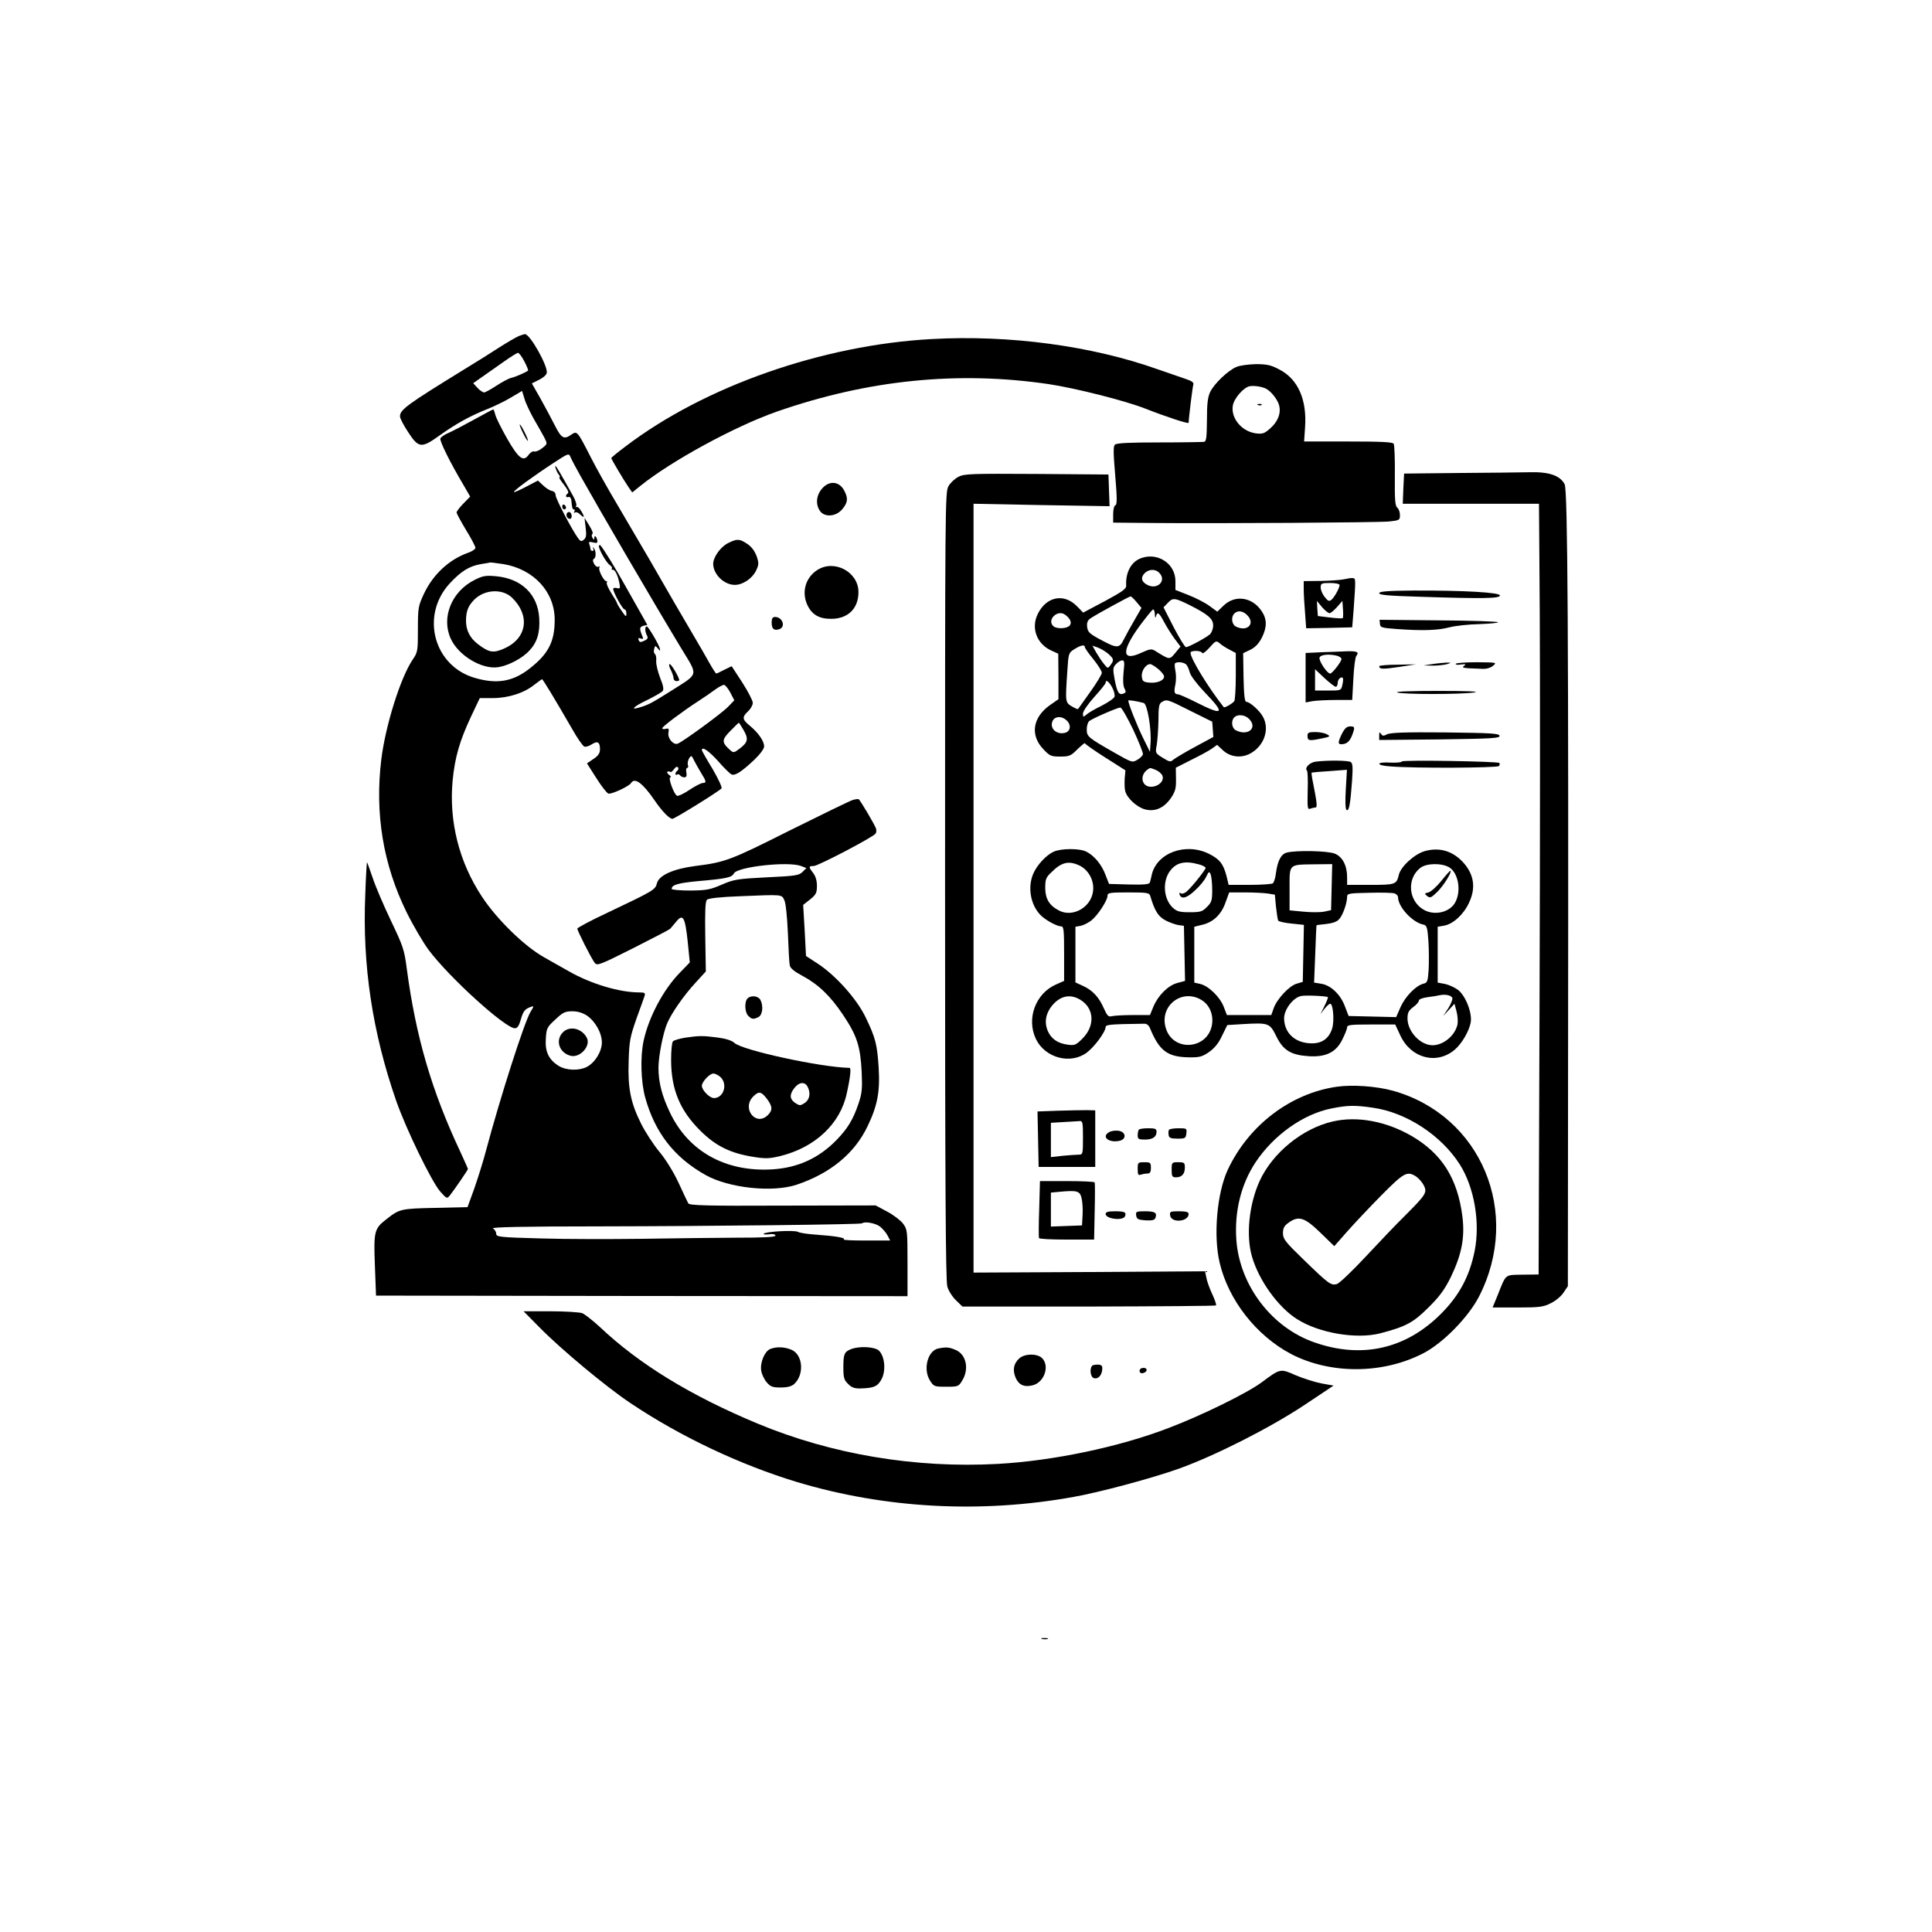 <?xml version="1.0" standalone="no"?>
<!DOCTYPE svg PUBLIC "-//W3C//DTD SVG 20010904//EN"
 "http://www.w3.org/TR/2001/REC-SVG-20010904/DTD/svg10.dtd">
<svg version="1.0" xmlns="http://www.w3.org/2000/svg"
 width="1024pt" height="1024pt" viewBox="0 0 1024 1024"
 preserveAspectRatio="xMidYMid meet">

<g transform="translate(0,1024) scale(0.1,-0.1)"
fill="#000000" stroke="none">
<path d="M2750 8459 c-14 -6 -59 -32 -100 -58 -41 -27 -124 -79 -185 -116
-307 -189 -345 -216 -345 -252 0 -10 19 -47 43 -83 56 -86 70 -88 171 -15 85
60 156 100 252 138 34 14 89 40 122 60 l59 35 13 -42 c6 -22 29 -70 49 -106
21 -36 46 -80 56 -99 17 -34 17 -34 -11 -56 -16 -13 -34 -20 -42 -18 -7 3 -20
-4 -29 -16 -28 -41 -53 -24 -115 84 -31 55 -60 112 -63 128 -4 15 -8 27 -11
27 -2 0 -49 -25 -105 -56 -55 -30 -116 -62 -135 -70 -19 -8 -37 -21 -40 -28
-5 -13 53 -130 124 -249 l34 -59 -36 -37 c-20 -20 -36 -42 -36 -47 0 -6 23
-48 50 -93 28 -45 50 -88 50 -95 0 -6 -17 -18 -37 -25 -102 -36 -187 -114
-237 -220 -29 -63 -31 -72 -31 -186 0 -114 -1 -122 -27 -160 -65 -95 -145
-351 -167 -530 -35 -288 10 -558 134 -810 35 -71 88 -161 117 -200 110 -147
406 -415 457 -415 13 0 22 13 31 45 13 46 22 57 53 68 18 7 18 5 -1 -26 -33
-54 -163 -461 -237 -739 -14 -54 -42 -142 -61 -197 l-36 -99 -171 -4 c-183 -4
-189 -5 -260 -61 -63 -49 -67 -63 -60 -244 l6 -160 1408 -2 1409 -1 0 176 c0
172 -1 178 -24 209 -13 17 -51 46 -85 64 l-60 32 -493 -1 c-403 -2 -494 1
-500 12 -4 7 -27 56 -51 108 -26 56 -67 123 -101 164 -32 38 -75 105 -97 148
-56 112 -72 188 -67 333 3 108 8 130 41 225 21 58 41 113 44 123 4 14 -1 17
-29 17 -104 0 -256 45 -373 112 -49 28 -109 61 -131 74 -105 59 -249 200 -328
319 -123 185 -177 401 -157 618 12 123 37 210 98 340 l46 97 69 0 c82 0 166
27 219 70 21 16 40 30 42 30 4 0 61 -93 162 -268 26 -46 54 -86 62 -89 7 -3
24 2 38 11 32 21 45 13 45 -24 0 -22 -8 -35 -35 -53 l-34 -23 49 -77 c27 -43
56 -80 64 -83 15 -6 110 38 121 56 19 31 62 -1 123 -90 40 -59 80 -100 96
-100 11 0 238 140 260 161 5 4 -15 48 -47 103 -32 52 -57 97 -57 100 0 22 37
-4 86 -58 31 -36 63 -67 72 -71 19 -7 53 15 120 78 31 30 52 58 52 71 0 28
-30 71 -74 108 -43 35 -44 47 -11 78 14 13 25 33 25 45 0 11 -25 60 -56 108
l-56 86 -39 -19 c-21 -11 -40 -20 -43 -20 -2 0 -19 26 -37 58 -17 31 -53 93
-79 137 -67 114 -146 249 -235 405 -43 74 -120 205 -170 290 -51 85 -115 200
-143 255 -72 141 -73 142 -103 122 -39 -28 -53 -21 -87 46 -17 34 -52 99 -77
144 l-46 81 38 19 c21 10 40 26 41 37 7 35 -90 208 -116 205 -4 0 -18 -5 -32
-10z m29 -134 c13 -25 22 -47 20 -49 -10 -9 -67 -34 -90 -39 -15 -4 -50 -23
-79 -42 -29 -19 -58 -35 -64 -35 -7 0 -23 11 -35 24 l-23 25 47 33 c26 18 77
54 114 80 36 26 71 47 76 48 6 0 21 -20 34 -45z m299 -610 c105 -187 385 -667
532 -910 92 -152 97 -131 -55 -228 -102 -64 -118 -73 -167 -87 -51 -16 -29 6
43 40 38 19 75 40 81 47 7 9 4 29 -13 70 -12 31 -22 71 -21 89 2 18 -2 35 -7
38 -5 3 -7 15 -4 26 5 19 6 20 20 3 10 -14 13 -14 11 -3 -4 22 -62 120 -70
120 -11 0 -10 -28 1 -48 7 -13 4 -20 -14 -28 -19 -9 -25 -9 -30 3 -4 11 -1 13
11 9 12 -5 15 -2 9 11 -17 42 -16 50 5 56 l21 5 -22 39 c-12 21 -53 94 -92
163 -57 102 -113 193 -134 219 -1 2 -5 2 -8 0 -8 -8 36 -89 56 -103 10 -7 16
-16 12 -19 -3 -4 -1 -7 6 -7 12 0 27 -33 35 -76 4 -22 2 -25 -14 -21 -11 3
-20 1 -20 -4 0 -18 50 -109 60 -109 6 0 10 -10 10 -22 0 -20 -3 -18 -25 14
-14 20 -25 39 -25 42 0 3 -13 26 -30 52 -16 26 -27 51 -24 55 3 5 2 9 -3 9
-13 0 -44 61 -36 72 3 7 1 8 -5 4 -6 -3 -16 3 -23 15 -8 16 -8 23 0 28 12 8
10 46 -4 58 -4 5 -5 2 -1 -4 4 -7 2 -13 -3 -13 -6 0 -11 4 -11 9 0 5 -3 17 -6
26 -5 13 -2 15 19 10 20 -5 25 -3 23 9 -3 21 -16 33 -16 15 0 -12 -2 -12 -10
1 -5 8 -5 17 0 20 5 3 -3 23 -17 45 l-25 40 6 -51 c5 -40 3 -54 -9 -64 -13
-11 -18 -10 -30 6 -32 43 -120 210 -120 229 0 12 -8 21 -20 23 -11 2 -32 15
-47 30 l-27 25 -61 -32 c-34 -18 -63 -31 -66 -29 -5 6 105 86 211 155 78 51
80 52 89 30 5 -12 29 -58 54 -102z m-409 -465 c160 -27 271 -147 271 -295 0
-117 -34 -182 -135 -260 -86 -67 -170 -82 -285 -49 -220 61 -293 329 -138 500
61 66 104 93 166 104 26 4 49 8 52 9 3 0 34 -4 69 -9z m1202 -681 l21 -41 -34
-35 c-34 -35 -242 -187 -267 -195 -23 -7 -54 30 -48 59 4 20 1 24 -14 20 -11
-3 -19 -1 -19 3 0 9 107 89 190 143 30 19 70 47 89 61 19 14 41 26 48 26 7 0
22 -19 34 -41z m68 -195 c29 -49 26 -67 -15 -99 -34 -26 -36 -27 -56 -9 -44
40 -43 53 3 100 24 24 44 44 45 44 1 0 11 -16 23 -36z m-221 -234 c26 -41 27
-50 7 -50 -8 0 -40 -16 -70 -36 -29 -20 -59 -34 -66 -32 -16 5 -50 98 -36 98
6 0 2 7 -9 15 -15 12 -7 22 11 13 2 -2 10 6 18 16 9 12 16 15 21 8 3 -6 2 -13
-4 -17 -5 -3 -10 -11 -10 -16 0 -6 4 -8 9 -4 5 3 12 1 16 -5 3 -5 13 -10 22
-10 11 0 14 7 11 25 -3 14 -1 25 4 25 6 0 7 7 4 15 -3 9 0 24 6 35 12 18 13
18 28 -13 9 -17 26 -48 38 -67z m-607 -1283 c44 -30 79 -92 79 -142 0 -48 -36
-107 -80 -130 -41 -21 -108 -19 -148 5 -53 33 -74 75 -69 144 3 55 6 62 50
102 40 38 52 44 90 44 29 0 55 -8 78 -23z m1553 -1118 c14 -11 33 -33 40 -47
l14 -27 -129 0 c-70 0 -123 2 -117 6 13 8 -45 18 -146 25 -44 3 -87 9 -97 15
-20 10 -169 2 -181 -10 -5 -4 8 -5 27 -3 21 3 35 0 35 -7 0 -8 -64 -11 -212
-11 -117 -1 -343 -3 -503 -6 -159 -2 -397 -2 -527 2 -221 6 -238 8 -238 25 0
10 -8 23 -17 28 -13 7 161 11 557 11 614 1 1392 10 1399 16 13 12 72 1 95 -17z"/>
<path d="M2947 7753 c3 -10 10 -24 16 -30 5 -7 6 -13 2 -13 -4 0 7 -18 24 -39
19 -24 27 -42 21 -46 -15 -9 -12 -25 3 -19 7 2 13 -4 15 -16 4 -43 6 -50 14
-50 5 0 6 -5 2 -12 -4 -6 -3 -8 4 -4 6 3 17 -1 25 -9 24 -23 28 -18 9 14 -9
16 -21 27 -26 24 -5 -3 -6 -1 -2 5 4 6 -4 31 -17 54 -68 122 -89 158 -93 158
-2 0 -1 -8 3 -17z"/>
<path d="M2980 7556 c0 -9 5 -16 10 -16 6 0 10 4 10 9 0 6 -4 13 -10 16 -5 3
-10 -1 -10 -9z"/>
<path d="M3005 7520 c-7 -12 2 -30 16 -30 12 0 12 27 0 35 -5 3 -12 1 -16 -5z"/>
<path d="M3555 6690 c8 -16 15 -36 15 -45 0 -8 7 -15 15 -15 8 0 15 2 15 5 0
15 -42 85 -50 85 -6 0 -4 -13 5 -30z"/>
<path d="M2513 7165 c-120 -61 -175 -199 -124 -310 41 -90 166 -165 253 -151
54 9 127 47 164 88 41 43 57 96 52 173 -8 126 -95 209 -230 221 -55 5 -70 2
-115 -21z m200 -92 c98 -94 81 -215 -38 -269 -59 -27 -82 -24 -142 22 -42 32
-63 73 -63 123 0 51 11 80 45 114 54 53 147 58 198 10z"/>
<path d="M2982 4767 c-40 -43 -17 -108 43 -123 50 -12 108 53 85 96 -27 51
-93 65 -128 27z"/>
<path d="M4940 8443 c-581 -31 -1208 -251 -1627 -571 -40 -30 -73 -57 -73 -60
0 -6 66 -117 92 -155 l19 -27 42 34 c165 133 501 316 723 394 485 169 961 217
1443 146 140 -21 406 -88 512 -130 109 -43 229 -82 229 -75 1 31 21 192 25
203 4 10 -8 19 -42 30 -26 9 -93 32 -148 51 -348 124 -786 183 -1195 160z"/>
<path d="M6553 8295 c-45 -19 -118 -89 -139 -133 -13 -28 -17 -63 -17 -149 -1
-94 -3 -113 -16 -115 -9 -1 -116 -3 -238 -3 -156 0 -225 -3 -234 -12 -9 -9 -8
-47 2 -164 10 -118 10 -154 1 -157 -7 -2 -12 -22 -12 -48 l0 -44 208 -2 c335
-3 1192 2 1255 8 54 6 57 7 57 34 0 15 -6 33 -14 39 -12 10 -14 44 -13 169 1
86 -2 163 -6 170 -6 9 -66 12 -242 12 l-233 0 5 73 c11 148 -37 258 -137 309
-43 23 -65 28 -124 28 -39 -1 -85 -7 -103 -15z m157 -115 c27 -14 60 -56 69
-86 12 -43 -5 -88 -46 -124 -31 -28 -41 -31 -76 -27 -75 10 -133 79 -123 146
6 39 57 98 90 104 24 4 64 -2 86 -13z"/>
<path d="M6668 8093 c7 -3 16 -2 19 1 4 3 -2 6 -13 5 -11 0 -14 -3 -6 -6z"/>
<path d="M2772 7945 c12 -24 23 -43 26 -41 4 5 -36 86 -43 86 -3 0 5 -20 17
-45z"/>
<path d="M7728 7733 l-286 -3 -4 -80 -3 -80 361 0 361 0 4 -577 c2 -318 2
-1237 -1 -2043 l-5 -1465 -85 -1 c-96 -2 -86 7 -133 -111 l-26 -63 133 0 c117
0 137 3 176 23 25 12 55 37 67 56 l23 34 1 1111 c3 2346 -2 3108 -18 3139 -24
47 -83 67 -188 64 -49 -1 -219 -3 -377 -4z"/>
<path d="M5080 7713 c-19 -10 -43 -32 -53 -50 -18 -31 -18 -103 -18 -2118 0
-1577 3 -2094 12 -2124 6 -22 27 -55 46 -73 l34 -33 669 0 c368 1 672 3 675 6
3 4 -6 30 -20 60 -14 30 -28 69 -31 87 l-7 34 -613 -4 -614 -3 0 2037 0 2038
360 -7 361 -6 -3 84 -3 84 -380 3 c-346 2 -383 1 -415 -15z"/>
<path d="M4356 7649 c-30 -35 -34 -83 -10 -117 24 -35 85 -31 118 9 30 35 32
58 11 98 -26 51 -81 56 -119 10z"/>
<path d="M3860 7362 c-41 -20 -80 -75 -80 -111 1 -56 58 -111 115 -111 42 0
92 34 112 75 15 32 16 40 3 78 -10 26 -27 50 -49 64 -41 28 -55 28 -101 5z"/>
<path d="M6044 7280 c-50 -20 -79 -76 -75 -145 1 -16 -24 -33 -113 -81 l-115
-61 -34 35 c-69 69 -162 50 -207 -43 -36 -74 -5 -157 70 -192 l39 -18 1 -121
0 -120 -46 -32 c-91 -65 -105 -159 -34 -233 34 -36 41 -39 90 -39 48 0 56 4
91 39 22 21 39 35 39 32 0 -4 48 -38 108 -76 l107 -68 -4 -44 c-1 -24 -1 -53
3 -66 9 -37 61 -85 105 -97 54 -14 102 8 139 63 22 33 26 51 25 99 l-1 59 81
41 c45 22 95 49 110 60 l28 20 29 -27 c42 -41 108 -46 158 -12 65 42 90 124
57 186 -16 32 -70 81 -89 81 -9 0 -13 35 -15 129 l-2 129 38 18 c26 13 45 33
61 64 28 56 28 98 -1 141 -50 75 -141 88 -202 29 l-33 -32 -41 30 c-23 17 -73
43 -112 58 l-69 27 0 47 c0 94 -97 156 -186 120z m100 -76 c40 -39 -6 -90 -59
-66 -34 16 -41 39 -20 62 22 24 58 26 79 4z m-120 -155 l26 -31 -35 -61 c-20
-34 -46 -81 -58 -105 -25 -51 -36 -50 -132 2 -51 28 -60 37 -63 64 -2 23 2 34
20 46 33 22 202 114 210 115 3 1 18 -13 32 -30z m281 -16 c99 -50 125 -73 125
-108 0 -18 -8 -38 -17 -47 -24 -20 -113 -68 -127 -68 -6 0 -35 48 -65 105
l-54 106 23 24 c26 28 36 27 115 -12z m-184 -50 c1 -17 3 -21 6 -10 7 27 16
21 43 -30 14 -26 39 -66 56 -89 l31 -41 -28 -34 c-31 -37 -29 -37 -106 11 -19
12 -28 11 -72 -9 -104 -49 -110 4 -14 137 37 50 71 92 75 92 4 0 9 -12 9 -27z
m489 -3 c46 -46 0 -92 -61 -60 -21 12 -25 50 -7 68 18 18 45 15 68 -8z m-965
2 c28 -20 37 -42 25 -57 -15 -18 -71 -20 -88 -3 -34 34 24 89 63 60z m873
-186 l32 -17 0 -122 c0 -67 -4 -127 -8 -133 -8 -12 -52 -38 -56 -32 -84 107
-176 258 -176 288 0 14 57 13 62 -1 2 -6 19 7 38 28 34 38 36 39 55 23 11 -10
35 -25 53 -34z m-768 14 c0 -5 20 -34 45 -64 25 -31 45 -63 45 -72 0 -8 -28
-55 -62 -102 -34 -48 -63 -89 -64 -90 -2 -2 -16 4 -33 14 -35 21 -35 23 -24
186 6 96 7 98 37 117 35 22 56 26 56 11z m126 -37 c28 -26 29 -32 10 -58 -14
-19 -15 -19 -34 5 -12 14 -30 42 -42 62 l-20 36 31 -11 c17 -7 42 -22 55 -34z
m79 -97 c-4 -42 -2 -72 5 -85 9 -17 8 -22 -5 -27 -24 -10 -34 6 -47 74 -10 55
-10 64 7 82 10 11 25 20 33 20 12 0 13 -11 7 -64z m333 41 c6 -6 14 -25 18
-41 4 -17 39 -63 78 -104 111 -115 102 -128 -39 -57 -49 25 -95 45 -101 45
-20 0 -23 13 -14 53 4 20 4 53 0 71 -4 19 -5 37 -2 40 10 11 49 6 60 -7z
m-149 -23 c17 -14 31 -32 31 -40 0 -20 -36 -36 -78 -32 -32 3 -37 7 -40 31 -4
30 21 67 44 67 7 0 26 -12 43 -26z m-244 -98 c10 -18 15 -41 12 -49 -3 -9 -34
-30 -69 -48 -35 -17 -71 -38 -80 -47 -17 -14 -18 -13 -18 6 0 12 26 50 60 88
33 36 60 70 60 75 0 20 18 7 35 -25z m167 -82 c19 -5 42 -139 36 -214 l-3 -45
-37 75 c-31 63 -78 181 -78 197 0 4 46 -3 82 -13z m248 -42 l115 -57 3 -40 3
-41 -98 -53 c-54 -29 -105 -60 -115 -68 -14 -13 -21 -11 -56 11 -39 24 -39 25
-31 68 4 24 8 82 9 130 0 72 3 89 18 97 26 16 29 15 152 -47z m-304 -99 c30
-64 53 -123 52 -131 -2 -7 -15 -21 -30 -29 -26 -16 -29 -15 -120 37 -142 81
-148 86 -148 124 0 19 6 38 13 44 17 14 148 71 165 72 7 0 37 -53 68 -117z
m614 57 c48 -48 -6 -94 -71 -60 -21 12 -25 50 -7 68 18 18 56 14 78 -8z m-968
-7 c27 -24 23 -59 -7 -67 -47 -12 -85 26 -65 65 13 23 47 25 72 2z m472 -263
c14 -5 30 -18 36 -29 14 -28 -19 -61 -60 -61 -47 0 -61 56 -22 88 19 14 15 14
46 2z"/>
<path d="M4332 7219 c-62 -40 -84 -115 -54 -183 24 -53 62 -76 127 -76 89 0
145 54 145 142 0 106 -127 175 -218 117z"/>
<path d="M7125 7170 c-16 -4 -72 -8 -122 -9 l-93 -1 0 -42 c0 -24 3 -80 7
-126 l6 -82 122 2 122 3 8 100 c11 159 11 159 -5 161 -8 1 -28 -2 -45 -6z
m-25 -30 c0 -17 -27 -65 -43 -79 -12 -10 -19 -7 -36 15 -12 15 -21 37 -21 50
0 22 4 24 50 24 28 0 50 -5 50 -10z m17 -176 c-2 -3 -33 -1 -68 3 l-64 8 -3
40 -2 40 27 -33 c16 -18 33 -32 40 -32 6 0 24 15 40 33 l28 32 3 -43 c2 -24 1
-46 -1 -48z"/>
<path d="M7310 7096 c0 -10 53 -14 218 -19 340 -11 422 -9 422 7 0 16 -191 27
-458 26 -139 -1 -182 -5 -182 -14z"/>
<path d="M4090 6941 c0 -34 12 -45 40 -36 36 12 18 65 -22 65 -13 0 -18 -8
-18 -29z"/>
<path d="M7314 6934 c1 -20 9 -22 90 -28 139 -10 217 -7 278 9 31 8 102 16
157 17 56 2 101 6 101 10 0 4 -141 9 -314 10 l-314 3 2 -21z"/>
<path d="M7003 6783 l-83 -4 0 -131 0 -131 38 7 c20 3 76 6 123 6 l86 0 6 111
c3 61 10 116 16 123 17 20 2 26 -53 24 -28 -1 -88 -4 -133 -5z m85 -19 c12 -4
22 -11 22 -17 0 -14 -49 -77 -60 -77 -16 0 -62 69 -56 85 6 16 52 20 94 9z
m-8 -164 c5 0 10 9 10 19 0 20 17 37 27 28 3 -3 2 -19 -2 -36 -7 -31 -7 -31
-76 -31 l-69 0 0 56 0 57 50 -47 c27 -25 54 -46 60 -46z"/>
<path d="M7590 6720 l-45 -7 50 -1 c28 0 61 4 75 8 24 8 24 8 -5 8 -16 -1 -50
-4 -75 -8z"/>
<path d="M7716 6722 c-3 -5 9 -7 27 -4 25 3 29 1 17 -7 -12 -8 -6 -11 25 -13
22 -1 55 -2 73 -3 20 -1 42 5 55 16 22 18 20 18 -85 19 -59 0 -109 -4 -112 -8z"/>
<path d="M7310 6709 c0 -16 18 -17 105 -4 l90 14 -97 -2 c-54 0 -98 -4 -98 -8z"/>
<path d="M7405 6570 c25 -11 342 -11 410 0 32 5 -37 8 -190 8 -142 0 -232 -3
-220 -8z"/>
<path d="M7111 6348 c-23 -48 -21 -57 13 -51 23 5 38 26 51 71 5 18 2 22 -18
22 -19 0 -30 -10 -46 -42z"/>
<path d="M6930 6341 c0 -27 7 -29 70 -16 51 10 53 12 33 23 -12 7 -40 12 -62
12 -34 0 -41 -3 -41 -19z"/>
<path d="M7310 6341 l0 -23 320 3 c278 4 320 6 318 19 -3 13 -44 15 -288 18
-211 2 -291 -1 -308 -10 -19 -10 -25 -9 -32 2 -8 12 -10 10 -10 -9z"/>
<path d="M6973 6203 c-31 -4 -60 -33 -46 -47 4 -3 6 -52 4 -108 -2 -91 -1
-100 14 -94 9 3 21 6 27 6 11 0 8 26 -11 123 -7 33 -11 60 -9 62 2 1 44 5 95
8 l92 7 -6 -104 c-4 -66 -2 -105 4 -109 13 -8 20 28 29 152 5 74 4 95 -7 102
-14 9 -123 10 -186 2z"/>
<path d="M7430 6204 c0 -5 -27 -7 -60 -6 -78 5 -80 -15 -2 -20 134 -11 571 -8
577 2 4 6 5 13 2 16 -9 9 -517 17 -517 8z"/>
<path d="M4520 6000 c-14 -4 -164 -77 -335 -162 -316 -159 -342 -168 -500
-188 -116 -15 -192 -49 -203 -91 -8 -35 -19 -41 -259 -155 -90 -42 -163 -81
-163 -86 0 -11 74 -158 92 -181 13 -17 26 -12 203 77 105 53 193 99 197 103 4
5 19 22 32 38 36 44 47 25 61 -105 l11 -111 -55 -57 c-86 -89 -163 -234 -190
-360 -18 -84 -14 -218 9 -300 52 -186 154 -317 320 -410 123 -69 355 -94 483
-51 178 60 306 165 375 309 53 110 67 184 59 313 -8 121 -16 155 -68 263 -46
97 -157 222 -254 286 l-63 41 -7 135 -8 136 37 29 c31 25 36 35 36 72 0 27 -7
51 -20 68 -25 32 -25 37 3 37 23 0 317 154 328 172 4 6 5 18 2 27 -8 22 -84
151 -92 155 -3 2 -17 0 -31 -4z m-274 -350 l28 -11 -21 -21 c-19 -18 -38 -21
-189 -28 -157 -8 -174 -11 -239 -39 -62 -27 -81 -30 -167 -31 -54 0 -98 4 -98
9 0 21 34 31 141 41 149 13 178 19 189 41 19 35 287 65 356 39z m-89 -181 c8
-15 15 -89 19 -175 3 -82 7 -159 10 -171 3 -15 25 -33 65 -54 86 -46 150 -107
218 -209 73 -109 91 -165 98 -300 4 -91 2 -114 -17 -170 -28 -83 -57 -131
-115 -191 -95 -98 -207 -149 -344 -157 -246 -14 -442 95 -540 301 -43 90 -61
161 -61 238 0 59 24 183 46 235 23 54 88 148 151 216 l54 59 -3 184 c-2 134 0
187 9 196 8 8 70 15 180 19 221 9 216 10 230 -21z"/>
<path d="M3962 4948 c-17 -17 -15 -74 4 -92 18 -19 28 -20 55 -6 21 12 26 59
9 91 -12 21 -50 25 -68 7z"/>
<path d="M3631 4740 c-29 -5 -58 -13 -64 -19 -6 -6 -10 -49 -10 -98 0 -157 47
-270 157 -378 81 -80 159 -118 281 -137 62 -10 84 -9 142 5 184 46 317 171
351 332 19 85 24 135 15 135 -153 3 -567 93 -610 132 -14 13 -45 23 -90 29
-78 10 -97 10 -172 -1z m189 -210 c38 -38 15 -110 -36 -110 -23 0 -64 42 -64
65 0 21 41 65 61 65 10 0 28 -9 39 -20z m460 -49 c18 -34 12 -69 -15 -87 -23
-15 -27 -15 -50 0 -30 20 -32 45 -4 80 24 31 54 34 69 7z m-216 -64 c31 -41
32 -61 6 -87 -62 -62 -139 32 -80 96 31 32 44 30 74 -9z"/>
<path d="M5585 5726 c-40 -18 -90 -72 -109 -118 -30 -71 -14 -162 37 -216 25
-27 88 -62 112 -62 13 0 15 -21 15 -145 l0 -144 -43 -19 c-109 -48 -158 -182
-106 -290 49 -99 181 -135 268 -72 41 30 101 111 101 137 0 10 24 13 90 15 50
1 100 2 113 2 14 1 25 -7 32 -23 49 -120 93 -153 204 -155 59 -1 73 3 109 28
29 20 51 47 69 86 l28 57 81 5 c139 8 144 6 179 -65 36 -74 78 -99 171 -105
90 -6 145 20 178 87 14 28 26 57 26 66 0 13 20 15 128 15 l127 0 27 -58 c56
-121 192 -157 288 -76 38 32 76 98 85 144 9 51 -27 143 -68 174 -18 13 -49 27
-69 31 l-38 7 0 148 0 148 35 6 c48 9 103 60 131 121 37 78 27 148 -28 211
-56 63 -127 85 -206 63 -54 -15 -128 -82 -138 -126 -12 -51 -18 -53 -150 -53
l-124 0 0 40 c0 62 -24 108 -64 125 -37 16 -208 19 -256 6 -30 -8 -48 -42 -57
-107 -3 -27 -11 -52 -17 -56 -6 -4 -61 -8 -122 -8 l-112 0 -11 46 c-17 65 -36
90 -94 119 -124 61 -278 4 -303 -114 -3 -14 -7 -32 -10 -39 -3 -9 -30 -12
-110 -10 l-106 3 -19 49 c-20 53 -58 100 -101 122 -34 18 -133 18 -173 0z
m129 -70 c60 -25 93 -94 76 -157 -21 -77 -111 -120 -177 -85 -51 26 -73 62
-73 120 0 46 4 56 33 83 52 52 88 61 141 39z m639 3 c20 -5 37 -14 37 -19 0
-10 -70 -98 -98 -123 -11 -11 -26 -16 -33 -12 -7 5 -10 3 -7 -6 9 -27 38 -20
81 21 25 22 52 55 60 73 14 29 17 30 24 12 4 -11 8 -48 8 -82 0 -55 -3 -66
-28 -90 -24 -25 -35 -28 -91 -28 -54 0 -68 4 -90 24 -50 47 -56 142 -13 197
33 43 79 53 150 33z m705 -121 l-3 -122 -37 -8 c-21 -4 -70 -4 -110 0 l-73 7
0 115 c0 134 -7 127 138 129 l88 1 -3 -122z m623 105 c48 -29 65 -123 33 -184
-28 -55 -113 -75 -171 -39 -79 48 -87 164 -15 220 32 25 112 27 153 3z m-1585
-150 c24 -81 42 -109 79 -130 22 -12 54 -23 70 -26 l30 -4 3 -146 3 -146 -41
-11 c-49 -13 -102 -66 -127 -126 l-18 -44 -90 0 c-49 0 -100 -3 -112 -6 -18
-5 -25 2 -43 43 -26 59 -60 95 -111 118 l-39 18 0 147 0 148 28 5 c15 3 40 16
56 28 34 27 86 106 86 131 0 16 11 18 110 18 97 0 111 -2 116 -17z m625 11
l36 -6 6 -64 c4 -36 9 -69 12 -74 3 -4 35 -12 70 -15 l66 -7 -3 -151 -3 -151
-33 -10 c-39 -11 -106 -83 -122 -132 l-12 -34 -117 0 -118 0 -17 44 c-20 52
-81 111 -125 121 l-31 7 0 148 0 148 44 11 c58 14 100 55 122 119 l19 52 85 0
c47 0 101 -3 121 -6z m670 1 c11 -4 19 -13 19 -21 0 -51 78 -135 136 -145 16
-4 20 -15 25 -89 3 -47 3 -115 1 -152 -4 -60 -7 -67 -28 -72 -40 -10 -96 -68
-121 -124 l-23 -53 -126 3 -126 3 -20 52 c-23 62 -74 111 -126 119 l-37 6 6
151 c3 84 6 152 7 153 1 1 26 4 54 7 38 5 57 13 69 29 19 24 39 84 39 115 0
17 9 19 116 21 64 2 125 0 135 -3z m-353 -550 c2 -2 -6 -23 -18 -47 l-21 -43
21 28 c12 15 26 27 30 27 16 0 23 -90 11 -130 -16 -53 -53 -80 -107 -80 -87 0
-146 52 -148 131 -1 47 47 111 90 120 26 5 134 0 142 -6z m660 -6 c1 -8 -9
-33 -23 -55 l-26 -39 30 32 30 33 11 -41 c6 -22 8 -54 5 -69 -13 -59 -75 -110
-132 -110 -65 0 -133 73 -133 142 0 30 6 42 30 60 17 12 30 27 30 34 0 8 19
15 48 19 26 3 54 8 62 10 32 7 65 -1 68 -16z m-1972 -8 c74 -45 79 -137 12
-205 -35 -35 -42 -38 -79 -33 -53 7 -88 31 -106 74 -19 46 -10 93 24 134 44
52 96 62 149 30z m642 -1 c43 -26 64 -77 56 -130 -21 -133 -207 -148 -245 -19
-36 117 85 212 189 149z"/>
<path d="M7640 5572 c-25 -31 -56 -59 -69 -62 -22 -5 -22 -7 -7 -19 15 -12 21
-10 52 20 33 31 80 106 72 114 -2 2 -23 -22 -48 -53z"/>
<path d="M1936 5498 c-16 -374 38 -730 164 -1093 53 -151 187 -427 233 -480
35 -39 36 -40 52 -20 26 33 95 134 95 139 0 3 -19 45 -41 93 -151 321 -235
608 -283 969 -13 101 -20 120 -84 254 -38 80 -82 182 -97 228 -15 45 -29 82
-30 82 -1 0 -6 -78 -9 -172z"/>
<path d="M7085 4480 c-245 -35 -468 -205 -578 -441 -57 -123 -77 -351 -42
-494 47 -197 194 -384 377 -481 209 -109 488 -108 703 4 104 54 238 191 294
300 228 444 11 961 -457 1091 -87 24 -214 33 -297 21z m191 -111 c178 -25 363
-146 462 -302 76 -121 108 -306 78 -457 -27 -135 -82 -237 -179 -334 -186
-186 -419 -239 -670 -151 -226 78 -396 301 -414 542 -11 152 25 297 102 413
96 144 252 255 402 285 86 17 123 18 219 4z"/>
<path d="M7064 4296 c-161 -37 -319 -166 -388 -316 -56 -124 -73 -289 -40
-401 37 -127 139 -268 239 -331 117 -74 314 -107 440 -75 134 35 175 56 255
136 60 59 86 95 119 161 58 120 76 210 62 323 -26 201 -108 332 -269 426 -135
78 -288 107 -418 77z m442 -292 c14 -10 32 -30 40 -46 20 -38 12 -50 -99 -161
-46 -45 -140 -144 -211 -220 -70 -75 -138 -140 -151 -143 -31 -8 -43 1 -175
129 -98 95 -110 110 -110 141 0 27 7 39 29 55 54 39 85 29 168 -51 l75 -73 66
75 c36 41 118 128 182 193 122 123 138 132 186 101z"/>
<path d="M5607 4353 l-108 -4 3 -147 3 -147 150 0 150 0 0 150 0 150 -45 1
c-25 0 -93 -1 -153 -3z m133 -143 c0 -88 -1 -90 -24 -90 -12 0 -51 -3 -85 -6
l-61 -7 0 91 0 91 68 4 c37 2 75 4 85 5 15 2 17 -8 17 -88z"/>
<path d="M6037 4253 c-4 -3 -7 -17 -7 -30 0 -20 5 -23 38 -23 41 0 62 14 62
42 0 15 -8 18 -43 18 -24 0 -47 -3 -50 -7z"/>
<path d="M6196 4252 c-3 -5 -4 -17 -2 -28 2 -15 11 -19 47 -19 41 0 44 2 47
28 3 26 2 27 -42 27 -25 0 -47 -4 -50 -8z"/>
<path d="M5878 4239 c-43 -25 1 -59 58 -45 38 10 30 50 -11 53 -16 2 -38 -2
-47 -8z"/>
<path d="M6030 4044 c0 -29 3 -35 16 -30 9 3 24 6 35 6 14 0 19 7 19 30 0 28
-3 30 -35 30 -34 0 -35 -2 -35 -36z"/>
<path d="M6210 4040 c0 -35 3 -40 23 -40 31 0 47 18 47 52 0 25 -3 28 -35 28
-34 0 -35 -1 -35 -40z"/>
<path d="M5508 3833 c-3 -82 -3 -151 -1 -155 2 -5 69 -8 148 -8 l144 0 3 148
c2 81 2 150 0 155 -2 4 -68 7 -146 7 l-144 0 -4 -147z m224 59 c5 -19 8 -59 6
-90 l-3 -57 -82 -3 -83 -3 0 90 0 90 43 4 c95 9 110 5 119 -31z"/>
<path d="M5860 3806 c0 -27 93 -38 103 -12 8 21 -2 26 -55 26 -34 0 -48 -4
-48 -14z"/>
<path d="M6022 3798 c3 -20 10 -23 49 -26 36 -2 48 1 53 13 10 27 -2 35 -55
35 -47 0 -50 -2 -47 -22z"/>
<path d="M6202 3798 c6 -42 98 -34 98 8 0 10 -14 14 -51 14 -47 0 -50 -2 -47
-22z"/>
<path d="M2860 3204 c116 -118 357 -318 482 -401 264 -177 579 -326 882 -418
466 -140 974 -168 1466 -79 137 24 423 101 559 150 192 69 482 216 663 336
l156 104 -66 12 c-36 7 -97 27 -135 43 -81 36 -81 36 -179 -37 -76 -57 -318
-176 -495 -243 -263 -101 -613 -174 -905 -190 -438 -24 -881 51 -1271 213
-358 149 -631 317 -838 513 -37 34 -79 67 -93 73 -15 5 -91 10 -169 10 l-142
0 85 -86z"/>
<path d="M4082 3090 c-30 -13 -55 -74 -47 -117 3 -18 16 -45 29 -60 20 -23 31
-27 74 -27 35 0 57 6 71 18 55 50 47 156 -14 182 -39 16 -79 17 -113 4z"/>
<path d="M4510 3089 c-35 -14 -40 -26 -40 -97 0 -54 4 -67 25 -87 18 -19 34
-25 67 -24 71 2 91 11 112 52 22 46 15 118 -15 148 -21 21 -104 26 -149 8z"/>
<path d="M4974 3093 c-57 -11 -83 -110 -45 -170 20 -32 23 -33 86 -33 63 0 66
1 85 33 38 61 21 139 -35 162 -34 15 -50 16 -91 8z"/>
<path d="M5402 3040 c-30 -28 -36 -61 -19 -102 17 -39 46 -52 92 -40 59 16 89
99 50 142 -25 27 -93 27 -123 0z"/>
<path d="M5793 3004 c-19 -8 -16 -61 4 -68 21 -8 42 12 45 44 2 19 -2 25 -17
27 -11 1 -26 -1 -32 -3z"/>
<path d="M6040 2974 c0 -9 7 -14 17 -12 25 5 28 28 4 28 -12 0 -21 -6 -21 -16z"/>
<path d="M5523 1553 c9 -2 23 -2 30 0 6 3 -1 5 -18 5 -16 0 -22 -2 -12 -5z"/>
</g>
</svg>
